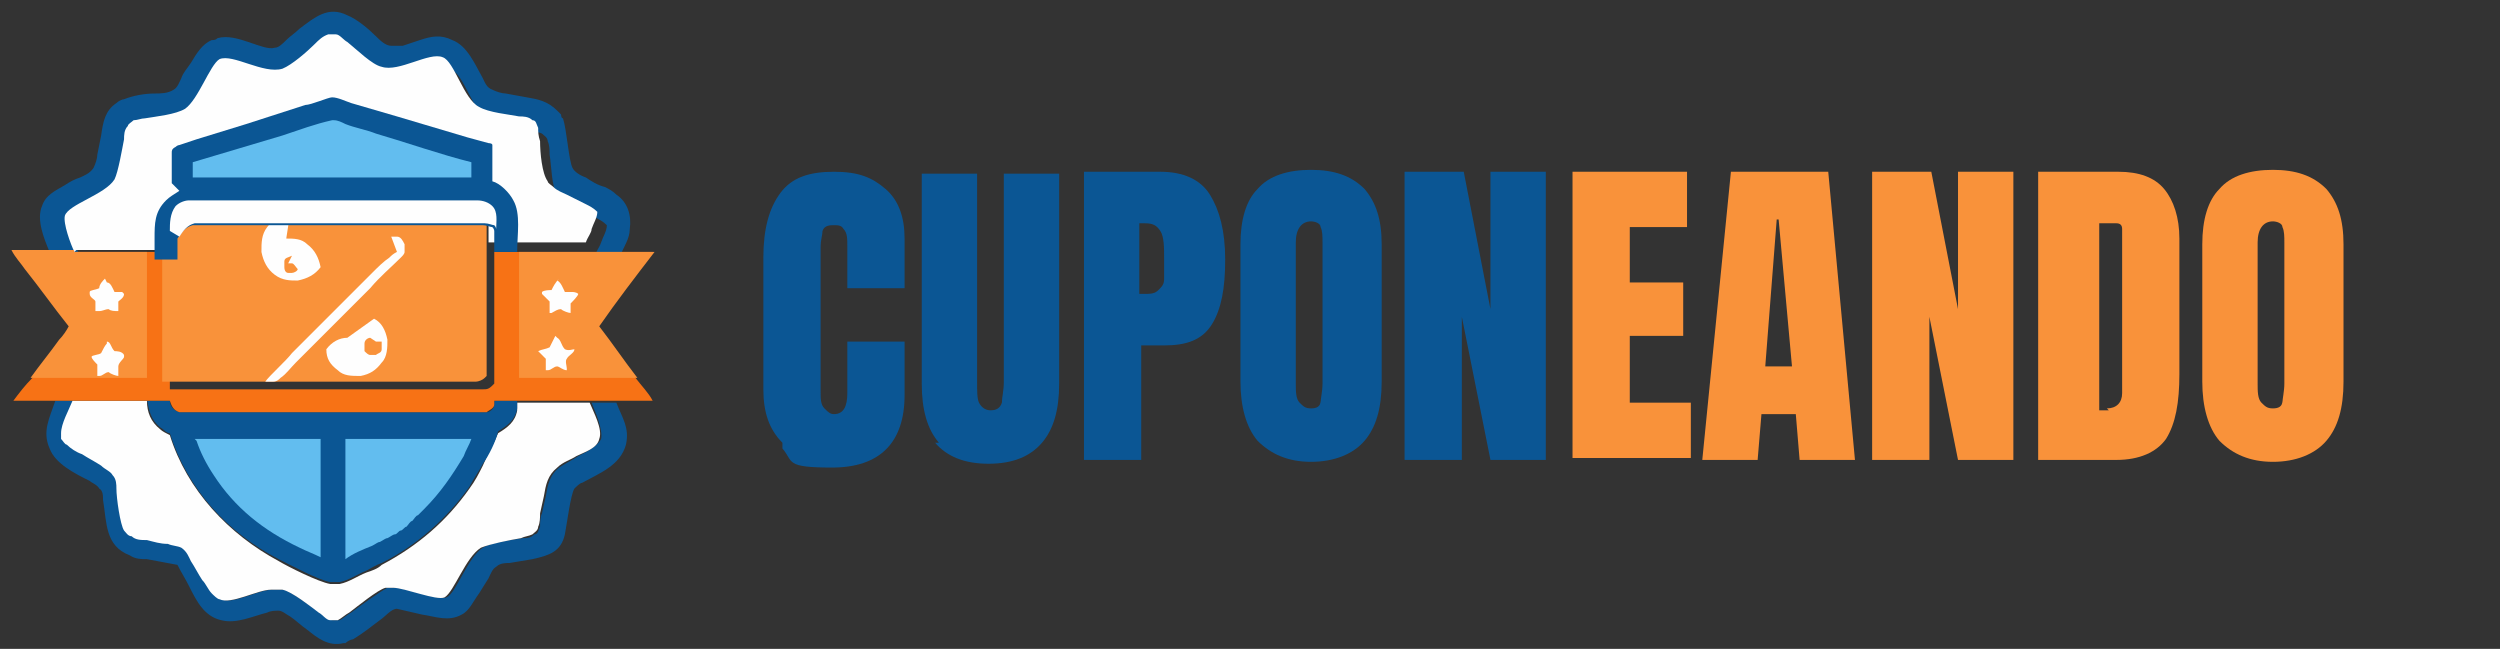 <?xml version="1.0" encoding="UTF-8"?>
<svg xmlns="http://www.w3.org/2000/svg" version="1.1" viewBox="0 0 131 34">
  <rect x="0" y="0" width="131" height="34" fill="#333333" stroke="none"/>
  <defs>
    <style>
      .cls-1 {
        fill: #f77215;
      }

      .cls-2 {
        fill: #f9923a;
      }

      .cls-3 {
        fill: #fefefe;
      }

      .cls-4 {
        fill: #0b5694;
      }

      .cls-5 {
        fill: #62bdef;
      }
    </style>
  </defs>
  <!-- Generator: Adobe Illustrator 28.6.0, SVG Export Plug-In . SVG Version: 1.2.0 Build 709)  -->
  <g>
    <g id="Capa_1">
      <g>
        <g>
          <path class="cls-4" d="M41,23.2c-.7-.7-1-1.6-1-2.8v-6.9c0-1.5.3-2.6.9-3.4.6-.8,1.5-1.1,2.8-1.1s2,.3,2.7.9c.7.6,1,1.5,1,2.6v2.6h-3v-2.2c0-.4,0-.7-.2-.9-.1-.2-.3-.2-.5-.2s-.5,0-.6.3c0,.2-.1.5-.1.8v7.6c0,.4,0,.7.2.9s.3.3.5.3c.5,0,.7-.4.7-1.1v-2.7h3v2.8c0,2.5-1.3,3.8-3.8,3.8s-2-.3-2.6-1Z"/>
          <path class="cls-4" d="M49.2,23.2c-.6-.7-.9-1.7-.9-3.1v-11h2.9v10.9c0,.5,0,.9.1,1.1s.3.4.6.4.5-.1.6-.4c0-.3.1-.6.1-1.1v-10.9h2.9v11c0,1.4-.3,2.4-.9,3.1-.6.7-1.5,1.1-2.8,1.1s-2.2-.4-2.8-1.1Z"/>
          <path class="cls-4" d="M56.8,9h4c1.2,0,2.1.4,2.6,1.2.5.8.8,1.9.8,3.4s-.2,2.6-.7,3.4c-.5.8-1.3,1.1-2.5,1.1h-1.2v6h-3v-15.1ZM59.9,15.4c.4,0,.6,0,.8-.2s.3-.3.3-.6,0-.6,0-1.1,0-1.1-.2-1.4-.4-.4-.8-.4h-.3v3.7h.2Z"/>
          <path class="cls-4" d="M65.9,23.1c-.6-.7-.9-1.8-.9-3.1v-7.2c0-1.3.3-2.3.9-2.9.6-.7,1.6-1,2.8-1s2.1.3,2.8,1c.6.7.9,1.6.9,2.9v7.2c0,1.4-.3,2.4-.9,3.1s-1.6,1.1-2.8,1.1-2.1-.4-2.8-1.1ZM69.2,21.1c0-.2.1-.6.1-1v-7.4c0-.3,0-.6-.1-.8,0-.2-.3-.3-.5-.3-.5,0-.8.4-.8,1.1v7.4c0,.4,0,.8.2,1s.3.3.6.3.5-.1.5-.4Z"/>
          <path class="cls-4" d="M73.6,24.1v-15.1h3.1l1.4,7.2v-7.2h2.9v15.1h-2.9l-1.5-7.5v7.5h-2.9Z"/>
          <path class="cls-2" d="M82.4,24.1v-15.1h6v2.9h-3v2.9h2.8v2.8h-2.8v3.5h3.2v2.9h-6.2Z"/>
          <path class="cls-2" d="M89.2,24.1l1.5-15.1h5.1l1.4,15.1h-2.9l-.2-2.4h-1.8l-.2,2.4h-2.9ZM92.5,19.2h1.4l-.7-7.7h-.1l-.6,7.7Z"/>
          <path class="cls-2" d="M98.1,24.1v-15.1h3.1l1.4,7.2v-7.2h2.9v15.1h-2.9l-1.5-7.5v7.5h-2.9Z"/>
          <path class="cls-2" d="M106.8,9h4.2c1.1,0,1.9.3,2.4.9s.8,1.5.8,2.6v7.1c0,1.5-.2,2.6-.7,3.4-.5.7-1.4,1.1-2.6,1.1h-4.1v-15.1ZM110.4,21.4c.5,0,.8-.3.8-.8v-7.8c0-.3,0-.6,0-.8,0-.2-.1-.3-.3-.3-.1,0-.4,0-.6,0h-.3v9.8h.5Z"/>
          <path class="cls-2" d="M116.3,23.1c-.6-.7-.9-1.8-.9-3.1v-7.2c0-1.3.3-2.3.9-2.9.6-.7,1.6-1,2.8-1s2.1.3,2.8,1c.6.7.9,1.6.9,2.9v7.2c0,1.4-.3,2.4-.9,3.1s-1.6,1.1-2.8,1.1-2.1-.4-2.8-1.1ZM119.6,21.1c0-.2.1-.6.1-1v-7.4c0-.3,0-.6-.1-.8,0-.2-.3-.3-.5-.3-.5,0-.8.4-.8,1.1v7.4c0,.4,0,.8.2,1s.3.3.6.3.5-.1.5-.4Z"/>
        </g>
        <g>
          <path class="cls-4" d="M2.6,21c.4,0,.9,0,1.3,0-.2.5-.6,1.2-.6,1.7,0,0,0,.2,0,.3,0,.1.2.2.3.3.2.2.6.3.8.5.3.2.7.4,1,.6.2.1.5.2.6.5.1.2.1.5.2.7,0,.4.2,1.8.4,2.2,0,.2.2.3.4.3.3,0,.6.1.8.2.4,0,.7.1,1.1.2.2,0,.5,0,.7.2.2.1.4.4.5.7.2.3.4.7.6,1,.1.2.3.5.5.7,0,.1.2.2.4.3.6.3,1.9-.5,2.7-.5.2,0,.4,0,.6,0,.5.2,1.4.9,1.9,1.2.2.1.4.3.6.4.1,0,.3,0,.4,0,.2-.1.4-.3.6-.4.4-.3,1.5-1.1,1.9-1.3,0,0,0,0,.1,0,0,0,0,0,.1,0,0,0,0,0,.1,0,0,0,0,0,.1,0,.6,0,2.3.7,2.7.5.5-.2,1.1-2.1,1.9-2.6.5-.3,1.5-.4,2.1-.5.2,0,.4,0,.6-.2.2,0,.2-.2.3-.4,0-.2,0-.5.1-.7l.2-.9c.1-.6.2-1.1.7-1.5.3-.2.7-.4,1-.6.4-.2,1-.5,1.2-.9.1-.5-.3-1.4-.5-1.9.4,0,.9,0,1.3,0,.3.8.7,1.3.5,2.2-.3,1.1-1.4,1.5-2.3,2-.1,0-.3.2-.4.3-.2.3-.4,1.9-.5,2.4-.2.9-.8,1.1-1.7,1.3l-1.2.2c-.2,0-.5,0-.7.2-.2.1-.3.4-.4.6l-.5.8c-.3.4-.5.9-.9,1.1-.7.4-1.4.1-2.1,0-.4-.1-.9-.2-1.3-.3-.3,0-.6.4-.9.6-.4.3-.9.7-1.4,1-.1,0-.3.1-.4.2,0,0,0,0-.1,0-.8.2-1.4-.3-1.9-.7-.3-.2-.6-.5-.9-.7-.2-.1-.4-.3-.6-.3-.2,0-.4,0-.6.1-.8.2-1.6.6-2.4.4-.9-.2-1.3-1-1.7-1.8-.2-.4-.4-.7-.6-1.1-.5-.1-1.1-.2-1.6-.3-.3,0-.6,0-.9-.2-1.3-.5-1.2-1.7-1.4-2.9,0-.2,0-.5-.2-.6-.1-.2-.4-.3-.5-.4-.8-.4-1.8-.9-2.1-1.7-.4-.9,0-1.6.3-2.5Z"/>
          <path class="cls-4" d="M2.6,13.2c-.3-.7-.7-1.7-.4-2.4.2-.6.7-.8,1.2-1.1.3-.2.5-.3.8-.4.2-.1.5-.2.7-.5.1-.2.2-.5.2-.7l.2-1c.1-.7.2-1.3.8-1.7.1-.1.3-.2.4-.2.5-.2,1.1-.3,1.6-.3.3,0,.7,0,1-.2.2-.1.3-.4.4-.6.1-.3.3-.5.5-.8.3-.5.6-1,1.1-1.2.1,0,.2,0,.3-.1,1-.3,2.4.7,3,.5.2,0,.4-.2.6-.4.2-.2.5-.4.7-.6.8-.6,1.5-1.2,2.5-.7.5.2,1.1.7,1.5,1.1.2.2.5.5.8.5.2,0,.4,0,.6,0l.9-.3c.6-.2,1.1-.3,1.7,0,.8.3,1.2,1.3,1.6,2,.1.2.2.5.5.6.2.1.5.2.7.2l1.1.2c.6.1,1.1.2,1.6.7,0,0,.1.1.2.2,0,0,0,.2.1.2.2.6.3,2.2.5,2.6.1.2.4.4.7.5.3.2.6.4,1,.5.2.1.4.2.6.4.6.4.8,1.1.7,1.8,0,.5-.3.9-.5,1.4-.4,0-.9,0-1.3,0,0-.2.2-.4.3-.7.1-.3.3-.6.3-.9,0,0,0,0,0,0,0,0,0,0,0,0,0,0,0,0,0,0,0,0,0,0,0,0,0,0,0,0,0,0,0,0,0,0,0,0,0,0,0,0,0,0,0,0,0,0,0,0,0,0,0,0,0,0,0,0,0,0,0,0,0,0,0,0,0,0,0,0,0,0,0,0,0,0,0,0,0,0,0,0,0,0,0,0,0,0,0,0,0,0,0,0,0,0,0,0-.2-.2-.4-.3-.6-.4l-1-.5c-.2-.1-.5-.2-.7-.4-.1,0-.2-.2-.3-.3-.3-.4-.3-1.5-.4-2.1,0-.2,0-.5-.1-.7,0-.2-.2-.3-.3-.4-.2-.1-.5-.1-.7-.2-.6,0-1.7-.2-2.1-.5-.8-.4-1.3-2.4-1.9-2.6-.7-.3-2.3.8-3.2.5-.6-.2-1.4-1-1.8-1.3-.2-.2-.4-.3-.6-.4-.1,0-.3,0-.4,0-.3,0-.5.3-.7.5-.4.3-1.3,1.1-1.7,1.3-1,.3-2.6-.8-3.3-.5-.6.2-1.1,2.1-1.8,2.6-.5.3-1.5.4-2.1.5-.2,0-.4,0-.6.1-.1,0-.2.1-.3.3-.1.2-.2.5-.2.7,0,.5-.3,1.7-.5,2.1-.5.8-2.4,1.3-2.6,1.9-.2.4.3,1.5.5,1.9h-1.3Z"/>
          <path class="cls-3" d="M3.9,21c.6,0,1.1,0,1.7,0,.7,0,1.4,0,2.1,0,0,.6.2,1.1.7,1.5.1.1.3.2.5.3.9,2.9,3.1,5.2,5.7,6.6.5.3,2.1,1.1,2.7,1.2.2,0,.4,0,.5,0,.5-.1.9-.4,1.4-.6.3-.1.6-.2.8-.4,1.9-1,3.4-2.3,4.6-4,.3-.4.5-.8.7-1.2.2-.5.6-1.2.8-1.7.5-.3.9-.6,1-1.2,0-.1,0-.3,0-.4h2.6c.4,0,.8,0,1.2,0,.2.5.7,1.4.5,1.9-.1.5-.8.7-1.2.9-.3.2-.7.3-1,.6-.5.4-.6.9-.7,1.5l-.2.9c0,.2,0,.5-.1.7,0,.2-.2.3-.3.4-.2.1-.4.1-.6.2-.6.1-1.6.3-2.1.5-.8.5-1.4,2.3-1.9,2.6-.4.2-2.1-.5-2.7-.5,0,0,0,0-.1,0,0,0,0,0-.1,0,0,0,0,0-.1,0,0,0,0,0-.1,0-.4.1-1.5,1-1.9,1.3-.2.1-.4.3-.6.4-.1,0-.3,0-.4,0-.2,0-.4-.3-.6-.4-.4-.3-1.4-1.1-1.9-1.2-.2,0-.4,0-.6,0-.7,0-2.1.8-2.7.5-.1,0-.3-.2-.4-.3-.2-.2-.3-.5-.5-.7-.2-.3-.4-.7-.6-1-.1-.2-.2-.5-.5-.7-.2-.1-.5-.1-.7-.2-.4,0-.7-.1-1.1-.2-.3,0-.6,0-.8-.2-.2,0-.3-.2-.4-.3-.2-.3-.4-1.7-.4-2.2,0-.2,0-.5-.2-.7-.1-.2-.4-.3-.6-.5-.3-.2-.7-.4-1-.6-.3-.1-.6-.3-.8-.5-.1,0-.2-.2-.3-.3,0,0,0-.2,0-.3,0-.5.4-1.2.6-1.7Z"/>
          <path class="cls-4" d="M7.7,21h1.2c0,.3.2.5.5.6,0,0,0,0,0,0,0,0,.1,0,.2,0,.8,0,1.6,0,2.4,0h4.5s6,0,6,0c.5,0,2.8,0,3,0,.2,0,.4-.2.4-.4,0,0,0-.1,0-.2.4,0,.8,0,1.2,0,0,.1,0,.3,0,.4-.1.6-.5.9-1,1.2-.1.5-.5,1.3-.8,1.7-.2.4-.5.8-.7,1.2-1.2,1.7-2.8,3.1-4.6,4-.3.1-.6.3-.8.4-.5.2-.9.5-1.4.6-.2,0-.4,0-.5,0-.6-.1-2.1-.9-2.7-1.2-2.7-1.4-4.8-3.7-5.7-6.6-.2,0-.3-.2-.5-.3-.5-.4-.6-.9-.7-1.5Z"/>
          <path class="cls-5" d="M18.1,23c2.2,0,4.4,0,6.6,0-.1.3-.3.6-.4.9-.6,1-1.2,1.9-2.1,2.8,0,0-.2.2-.3.3-.1,0-.2.2-.3.3-.1,0-.2.2-.3.3-.1,0-.2.2-.3.2-.1,0-.2.2-.3.2-.1,0-.2.1-.4.2-.1,0-.2.1-.4.2-.1,0-.2.1-.4.2-.5.2-1,.4-1.4.7,0-2.1,0-4.1,0-6.2Z"/>
          <path class="cls-5" d="M10.2,23h6.6s0,6.2,0,6.2c-.4-.2-.7-.3-1.1-.5-1.9-.9-3.4-2.1-4.5-3.8-.4-.6-.7-1.2-.9-1.8Z"/>
          <path class="cls-1" d="M3.9,13.2c1.3,0,2.6,0,3.8,0,.4,0,.8,0,1.2,0h0c0,.2,0,.5,0,.7v1.4c0,1.7,0,3.4,0,5.1.4,0,.7,0,1.1,0h1.7s5.3,0,5.3,0h5.5s1.8,0,1.8,0c.3,0,.7,0,1,0,.2,0,.3,0,.5-.2,0,0,0,0,.1-.1,0-.2,0-.5,0-.7v-1.2s0-3.4,0-3.4c0-.5,0-1.1,0-1.6.4,0,.8,0,1.2,0h3.9c.4,0,.9,0,1.3,0,.3,0,.7,0,1,0,.3,0,.6,0,.9,0-1,1.3-2,2.6-2.9,3.9.7.9,1.3,1.8,2,2.7.3.4.7.8.9,1.2h-1.2c-.3,0-.6,0-.8,0-.4,0-.9,0-1.3,0-.4,0-.8,0-1.2,0h-2.6c-.4,0-.8,0-1.2,0,0,0,0,.1,0,.2,0,.2-.3.3-.4.4-.3,0-2.5,0-3,0h-6s-4.5,0-4.5,0c-.8,0-1.6,0-2.4,0,0,0-.1,0-.2,0,0,0,0,0,0,0-.3-.1-.4-.3-.5-.6h-1.2c-.7,0-1.4,0-2.1,0-.6,0-1.1,0-1.7,0-.4,0-.9,0-1.3,0-.6,0-1.3,0-1.9,0,.3-.4.6-.8,1-1.2.5-.7,1-1.3,1.5-2,.2-.2.4-.5.5-.7-.8-1-1.5-2-2.3-3-.2-.3-.5-.6-.7-1,.6,0,1.3,0,1.9,0h1.3Z"/>
          <path class="cls-2" d="M3.9,13.2c1.3,0,2.6,0,3.8,0,0,.3,0,.7,0,1v1.6c0,1.3,0,2.7,0,4H3c-.3,0-1.2,0-1.4,0,.5-.7,1-1.3,1.5-2,.2-.2.4-.5.5-.7-.8-1-1.5-2-2.3-3-.2-.3-.5-.6-.7-1,.6,0,1.3,0,1.9,0h1.3Z"/>
          <path class="cls-3" d="M5.6,17.9c.2,0,.2.3.4.5.1,0,.4,0,.5.2,0,0,0,0,0,0,0,0,0,0,0,.1,0,.1-.3.3-.3.5,0,.1,0,.2,0,.3,0,0,0,.1,0,.2-.1,0-.4-.1-.5-.2-.2,0-.3.2-.5.2,0,0,0,0-.1,0,0-.2,0-.4,0-.6-.1-.1-.3-.3-.3-.4,0-.1.4-.1.5-.2.1-.2.2-.4.3-.5Z"/>
          <path class="cls-3" d="M5.6,14.8c.2,0,.3.3.4.5.1,0,.3,0,.4,0,0,0,0,0,.1.1,0,.2-.2.3-.3.4h0c0,.1,0,.3,0,.4,0,0,0,0,0,.1-.2,0-.4,0-.5-.1-.2,0-.3.1-.5.1,0,0,0,0-.2,0,0-.1,0-.4,0-.5,0-.1-.3-.2-.3-.4,0,0,0,0,0-.1,0-.1.3-.1.5-.2,0-.2.2-.4.3-.5Z"/>
          <path class="cls-2" d="M27.2,13.2h3.9c.4,0,.9,0,1.3,0,.3,0,.7,0,1,0,.3,0,.6,0,.9,0-1,1.3-2,2.6-2.9,3.9.7.9,1.3,1.8,2,2.7-.8,0-1.7,0-2.5,0h-3.7c0-.7,0-1.4,0-2.1,0-1.5,0-3,0-4.5Z"/>
          <path class="cls-3" d="M29.2,14.7c.2.1.3.4.4.6.1,0,.2,0,.4,0,0,0,.2,0,.3.1,0,.1-.3.4-.4.5,0,.1,0,.3,0,.4,0,0,0,.1,0,.1-.1,0-.4-.1-.5-.2-.2,0-.3.1-.5.2,0,0,0,0-.1,0,0-.1,0-.4,0-.6-.1-.1-.3-.3-.4-.4,0,0,0,0,0-.1.1-.1.4-.1.5-.1.1-.2.2-.4.4-.6Z"/>
          <path class="cls-3" d="M29.2,17.7c.2.1.2.4.4.6.2.1.4,0,.5,0,0,0,0,0,0,0,0,.2-.3.3-.4.5-.1.1,0,.4,0,.5,0,0,0,0,0,.1-.2,0-.4-.2-.5-.2,0,0,0,0,0,0-.2,0-.3.2-.5.2,0,0,0,0-.1,0,0-.2,0-.4,0-.6-.1-.1-.3-.3-.4-.4,0,0,0,0,0,0,.2-.1.4-.1.6-.2h0c.1-.2.2-.4.3-.6Z"/>
          <path class="cls-2" d="M8.9,12.1c.2-.4.4-.6.8-.7.2,0,.3,0,.5,0,.4,0,.8,0,1.1,0h1.9c2,0,4,0,6,0h3.7c.7,0,1.3,0,2,0,.2,0,.3,0,.5.1,0,0,0,0,0,0,0,0,0,0,0,0,0,0,0,0,0,0,0,0,0,0,0,0,0,0,0,0,0,0,0,0,0,0,0,0,0,0,0,0,0,0,0,0,0,0,0,0,0,0,0,.1.1.2,0,.4,0,.7,0,1.1,0,.5,0,1.1,0,1.6v3.4s0,1.2,0,1.2c0,.2,0,.5,0,.7,0,0,0,0-.1.1-.1.1-.3.2-.5.2-.3,0-.7,0-1,0h-1.8s-5.5,0-5.5,0h-5.3s-1.7,0-1.7,0c-.4,0-.7,0-1.1,0,0-1.7,0-3.4,0-5.1v-1.4c0-.2,0-.5,0-.7h0s0,0,0,0c0-.1,0-.8,0-1.1Z"/>
          <path class="cls-3" d="M19.6,16.7s0,0,0,0,0,0,0,0c0,0,0,0,0,0,0,0,0,0,0,0,0,0,0,0,0,0,0,0,0,0,0,0,0,0,0,0,0,0,0,0,0,0,0,0,0,0,0,0,0,0,0,0,0,0,0,0,0,0,0,0,0,0,0,0,0,0,0,0,0,0,0,0,0,0,0,0,0,0,0,0s0,0,0,0c0,0,0,0,0,0,.4.2.6.6.7,1.1,0,.4,0,.9-.3,1.2-.3.4-.6.6-1.1.7-.5,0-.9,0-1.2-.3-.4-.3-.6-.6-.6-1.1,0,0,0,0,0,0,0,0,0,0,0,0,0,0,0,0,0,0,0,0,0,0,0,0,0,0,0,0,0,0,0,0,0,0,0,0,0,0,0,0,0,0,0,0,0,0,0,0,0,0,0,0,0,0,0,0,0,0,0,0,0,0,0,0,0,0,0,0,0,0,0,0,0,0,0,0,0,0,0,0,0,0,0,0,0,0,0,0,0,0,0,0,0,0,0,0,.3-.4.7-.6,1.1-.6Z"/>
          <path class="cls-2" d="M19.7,17.9c0,0,.2,0,.3,0,0,0,0,0,0,0,0,0,0,0,0,0,0,0,0,0,0,0s0,0,0,0c0,0,0,0,0,0,0,0,0,0,0,0,0,0,0,0,0,0,0,0,0,0,0,0,0,.1,0,.3,0,.4,0,.2-.2.2-.3.3,0,0-.2,0-.3,0-.1,0-.2-.1-.3-.2,0-.1,0-.2,0-.4,0-.2.2-.3.3-.3Z"/>
          <path class="cls-3" d="M15,12.5c.4,0,.8,0,1.1.3.4.3.6.7.7,1.2,0,0,0,0,0,0,0,0,0,0,0,0,0,0,0,0,0,0,0,0,0,0,0,0,0,0,0,0,0,0,0,0,0,0,0,0,0,0,0,0,0,0,0,0,0,0,0,0,0,0,0,0,0,0,0,0,0,0,0,0,0,0,0,0,0,0,0,0,0,0,0,0,0,0,0,0,0,0,0,0,0,0,0,0,0,0,0,0,0,0,0,0,0,0,0,0-.3.4-.7.6-1.2.7-.4,0-.8,0-1.2-.3-.4-.3-.6-.7-.7-1.2,0-.5,0-.9.3-1.3.3-.4.7-.6,1.2-.7Z"/>
          <path class="cls-2" d="M15.1,13.8c0,0,.1,0,.2,0,.1,0,.2.2.3.3,0,0,0,0,0,0s0,0,0,0c0,0,0,0,0,0,0,0,0,0,0,0,0,0,0,0,0,0,0,0,0,0,0,0,0,0,0,0,0,0,0,0,0,0,0,0,0,.1-.2.2-.3.2,0,0-.2,0-.2,0-.1,0-.2-.1-.2-.3,0-.1,0-.2,0-.3,0-.2.2-.2.4-.3Z"/>
          <path class="cls-3" d="M20.5,12.4c.1,0,.2,0,.3,0,.2,0,.3.2.4.4,0,.1,0,.3,0,.4,0,.1-.1.2-.2.3-.5.5-1.1,1-1.6,1.6l-2.1,2.1-1.8,1.8c-.3.3-.5.6-.8.8-.1.1-.2.2-.4.2-.2,0-.3,0-.4,0,0,0,0,0,0,0,0,0,0,0,0,0,0,0,0,0,0,0,0,0,0,0,0,0,0,0,0,0,0,0,0,0,0,0,0,0,0,0,0,0,0,0,0,0,0,0,0,0,0,0,0,0,0,0,0,0,0,0,0,0,0,0,0,0,0,0,0,0,0,0,0,0,0,0,0,0,0,0,0,0,0,0,0,0,0,0,0,0,0,0,0,0,0,0,0,0,.2-.3,1.1-1.1,1.4-1.5l2.5-2.5,1.7-1.7c.3-.3.6-.6.9-.8.1-.1.2-.2.4-.3Z"/>
          <path class="cls-3" d="M3.9,13.2c-.2-.4-.6-1.5-.5-1.9.2-.6,2.1-1.1,2.6-1.9.2-.4.4-1.6.5-2.1,0-.2,0-.5.2-.7,0-.1.2-.2.3-.3.2,0,.4-.1.6-.1.6-.1,1.6-.2,2.1-.5.7-.5,1.3-2.3,1.8-2.6.7-.3,2.3.8,3.3.5.5-.2,1.3-.9,1.7-1.3.2-.2.4-.4.7-.5.1,0,.3,0,.4,0,.2,0,.4.3.6.4.5.4,1.3,1.2,1.8,1.3.9.3,2.5-.8,3.2-.5.6.2,1.1,2.2,1.9,2.6.5.3,1.6.4,2.1.5.2,0,.5,0,.7.2.2,0,.2.2.3.4,0,.2,0,.4.1.7,0,.6.1,1.7.4,2.1,0,.1.2.2.3.3.2.2.5.3.7.4l1,.5c.2.1.4.2.6.4,0,0,0,0,0,0,0,0,0,0,0,0,0,0,0,0,0,0,0,0,0,0,0,0,0,0,0,0,0,0,0,0,0,0,0,0,0,0,0,0,0,0,0,0,0,0,0,0,0,0,0,0,0,0,0,0,0,0,0,0,0,0,0,0,0,0,0,0,0,0,0,0,0,0,0,0,0,0,0,0,0,0,0,0,0,0,0,0,0,0,0,0,0,0,0,0,0,.3-.2.6-.3.9,0,.2-.2.4-.3.7h-3.9c-.4,0-.8,0-1.2,0,0-.4,0-.7,0-1.1,0,0,0-.1-.1-.2,0,0,0,0,0,0,0,0,0,0,0,0,0,0,0,0,0,0,0,0,0,0,0,0,0,0,0,0,0,0,0,0,0,0,0,0,0,0,0,0,0,0,0,0,0,0,0,0-.1,0-.3-.1-.5-.1-.7,0-1.3,0-2,0h-3.7c-2,0-4,0-6,0h-1.9c-.4,0-.8,0-1.1,0-.2,0-.3,0-.5,0-.4.1-.6.4-.8.7,0,.2,0,.9,0,1.1h0c-.4,0-.8,0-1.2,0-1.3,0-2.6,0-3.8,0Z"/>
          <path class="cls-4" d="M9,9.6c0-.3,0-.7,0-1,0-.2,0-.4,0-.6,0-.1,0-.2.2-.3,0,0,.1-.1.2-.1.3-.1.6-.2.9-.3l2.6-.8,3.1-1c.3,0,1.2-.4,1.4-.4.3,0,.7.2,1,.3l2.4.7,3.7,1.1c.4.1.7.2,1.1.3,0,0,.2,0,.2.1,0,0,0,.1,0,.2,0,.2,0,.4,0,.6,0,.4,0,.7,0,1.1.4.1.9.6,1.1,1,.4.7.2,1.8.2,2.7-.4,0-.8,0-1.2,0,0-.4,0-.7,0-1.1,0,0,0-.1-.1-.2,0,0,0,0,0,0,0,0,0,0,0,0,0,0,0,0,0,0,0,0,0,0,0,0,0,0,0,0,0,0,0,0,0,0,0,0,0,0,0,0,0,0,0,0,0,0,0,0-.1,0-.3-.1-.5-.1-.7,0-1.3,0-2,0h-3.7c-2,0-4,0-6,0h-1.9c-.4,0-.8,0-1.1,0-.2,0-.3,0-.5,0-.4.1-.6.4-.8.7,0,.2,0,.9,0,1.1h0c-.4,0-.8,0-1.2,0,0-.4,0-.8,0-1.1,0-.8,0-1.4.6-2,.2-.2.4-.3.7-.5Z"/>
          <path class="cls-3" d="M8.9,12.1c0-.4,0-.9.3-1.3.2-.2.5-.3.7-.3.2,0,.4,0,.6,0h1.1s3.6,0,3.6,0h7.2c.6,0,1.1,0,1.7,0,.3,0,.6,0,.9,0,.3,0,.6.1.8.3.3.3.2.8.2,1.2,0,0,0-.1-.1-.2,0,0,0,0,0,0,0,0,0,0,0,0,0,0,0,0,0,0,0,0,0,0,0,0,0,0,0,0,0,0,0,0,0,0,0,0,0,0,0,0,0,0,0,0,0,0,0,0-.1,0-.3-.1-.5-.1-.7,0-1.3,0-2,0h-3.7c-2,0-4,0-6,0h-1.9c-.4,0-.8,0-1.1,0-.2,0-.3,0-.5,0-.4.1-.6.4-.8.7Z"/>
          <path class="cls-5" d="M17.5,6.3c.2,0,.4.1.6.2.5.2,1.1.3,1.6.5,1.7.5,3.4,1.1,5,1.5v.8s-7.3,0-7.3,0h-7.3s0-.8,0-.8l4.7-1.4c.9-.3,1.7-.6,2.6-.8Z"/>
        </g>
      </g>
    </g>
  </g>
</svg>